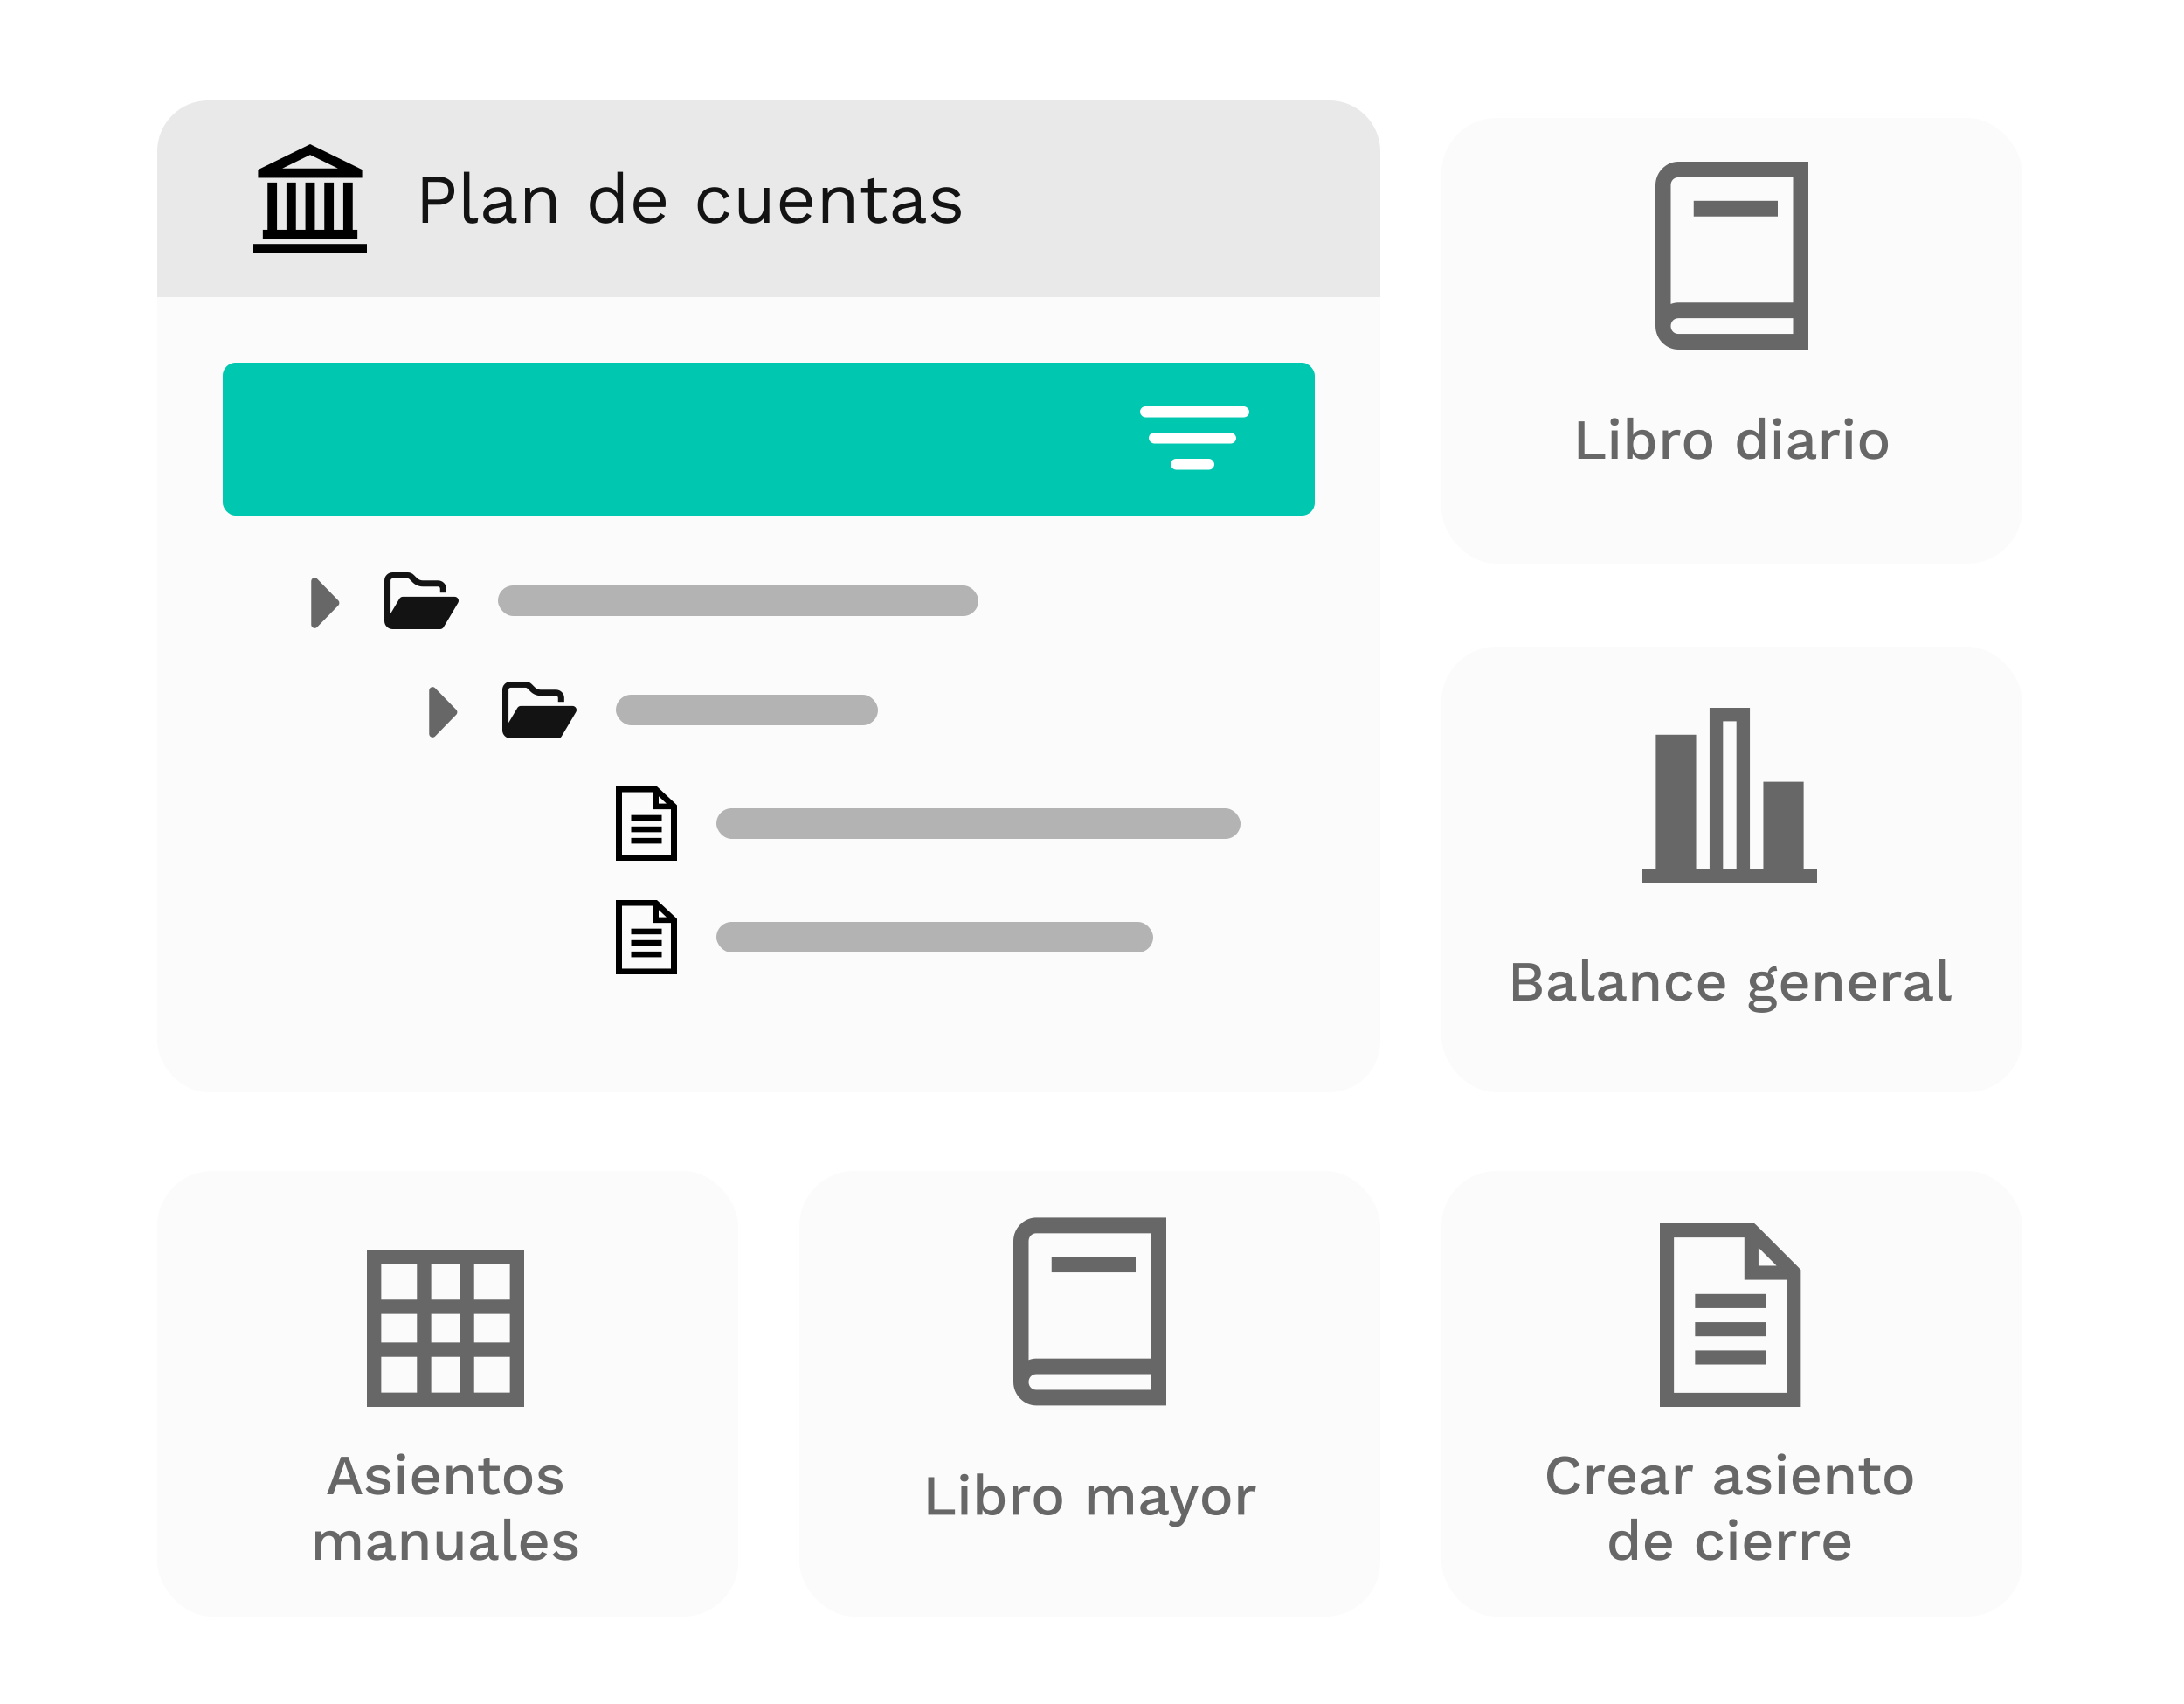 <svg width="500" height="390" viewBox="0 0 500 390" fill="none" xmlns="http://www.w3.org/2000/svg">
<g filter="url(#filter0_d_1297_698)">
<rect x="330" y="264" width="133" height="102" rx="12.605" fill="#FBFBFB"/>
</g>
<path d="M361.792 339.725C361.259 341.298 359.92 342.13 358.243 342.13C355.76 342.13 354.2 340.44 354.2 337.71C354.2 334.98 355.773 333.29 358.23 333.29C359.933 333.29 361.142 334.005 361.662 335.396L360.349 335.981C360.011 334.967 359.374 334.499 358.308 334.499C356.709 334.499 355.656 335.669 355.656 337.71C355.656 339.738 356.631 340.921 358.256 340.921C359.348 340.921 360.141 340.375 360.466 339.283L361.792 339.725ZM366.727 335.37C366.987 335.37 367.26 335.409 367.442 335.5L367.221 336.774C367.039 336.67 366.753 336.605 366.402 336.605C365.622 336.605 364.764 337.229 364.764 338.555V342H363.373V335.5H364.556L364.686 336.657C365.037 335.812 365.726 335.37 366.727 335.37ZM374.402 338.555C374.402 338.802 374.376 339.101 374.35 339.27H369.592C369.748 340.414 370.424 341.025 371.477 341.025C372.335 341.025 372.907 340.713 373.115 340.141L374.272 340.622C373.804 341.584 372.907 342.13 371.477 342.13C369.423 342.13 368.214 340.869 368.214 338.75C368.214 336.631 369.358 335.37 371.386 335.37C373.336 335.37 374.402 336.67 374.402 338.555ZM371.386 336.475C370.359 336.475 369.748 337.086 369.605 338.204H373.102C372.972 337.112 372.361 336.475 371.386 336.475ZM381.76 341.09C381.929 341.09 382.098 341.077 382.241 341.038L382.15 341.974C381.942 342.065 381.669 342.13 381.344 342.13C380.642 342.13 380.161 341.87 380.018 341.155C379.615 341.779 378.783 342.13 377.821 342.13C376.599 342.13 375.702 341.558 375.702 340.427C375.702 339.426 376.534 338.685 378.237 338.386L379.888 338.087V337.749C379.888 336.969 379.407 336.462 378.562 336.462C377.756 336.462 377.158 336.813 376.885 337.632L375.806 337.06C376.118 336.033 377.119 335.37 378.536 335.37C380.161 335.37 381.279 336.111 381.279 337.671V340.609C381.279 340.934 381.409 341.09 381.76 341.09ZM378.12 341.077C378.991 341.077 379.888 340.622 379.888 339.842V339.062L378.471 339.348C377.587 339.517 377.145 339.816 377.145 340.336C377.145 340.817 377.509 341.077 378.12 341.077ZM386.912 335.37C387.172 335.37 387.445 335.409 387.627 335.5L387.406 336.774C387.224 336.67 386.938 336.605 386.587 336.605C385.807 336.605 384.949 337.229 384.949 338.555V342H383.558V335.5H384.741L384.871 336.657C385.222 335.812 385.911 335.37 386.912 335.37ZM398.506 341.09C398.675 341.09 398.844 341.077 398.987 341.038L398.896 341.974C398.688 342.065 398.415 342.13 398.09 342.13C397.388 342.13 396.907 341.87 396.764 341.155C396.361 341.779 395.529 342.13 394.567 342.13C393.345 342.13 392.448 341.558 392.448 340.427C392.448 339.426 393.28 338.685 394.983 338.386L396.634 338.087V337.749C396.634 336.969 396.153 336.462 395.308 336.462C394.502 336.462 393.904 336.813 393.631 337.632L392.552 337.06C392.864 336.033 393.865 335.37 395.282 335.37C396.907 335.37 398.025 336.111 398.025 337.671V340.609C398.025 340.934 398.155 341.09 398.506 341.09ZM394.866 341.077C395.737 341.077 396.634 340.622 396.634 339.842V339.062L395.217 339.348C394.333 339.517 393.891 339.816 393.891 340.336C393.891 340.817 394.255 341.077 394.866 341.077ZM402.657 342.13C401.396 342.13 400.304 341.714 399.758 340.765L400.694 339.959C401.032 340.739 401.799 341.038 402.709 341.038C403.632 341.038 404.1 340.7 404.1 340.258C404.1 339.855 403.723 339.621 402.592 339.4C400.655 339.036 399.979 338.477 399.979 337.385C399.979 336.332 400.967 335.37 402.709 335.37C404.152 335.37 404.971 335.838 405.439 336.839L404.451 337.567C404.126 336.787 403.567 336.462 402.722 336.462C401.916 336.462 401.37 336.852 401.37 337.255C401.37 337.723 401.747 337.97 402.969 338.191C404.828 338.529 405.491 339.088 405.491 340.167C405.491 341.311 404.451 342.13 402.657 342.13ZM407.886 334.408C407.288 334.408 406.95 334.083 406.95 333.537C406.95 332.991 407.288 332.679 407.886 332.679C408.484 332.679 408.809 332.991 408.809 333.537C408.809 334.083 408.484 334.408 407.886 334.408ZM408.575 335.5V342H407.184V335.5H408.575ZM416.563 338.555C416.563 338.802 416.537 339.101 416.511 339.27H411.753C411.909 340.414 412.585 341.025 413.638 341.025C414.496 341.025 415.068 340.713 415.276 340.141L416.433 340.622C415.965 341.584 415.068 342.13 413.638 342.13C411.584 342.13 410.375 340.869 410.375 338.75C410.375 336.631 411.519 335.37 413.547 335.37C415.497 335.37 416.563 336.67 416.563 338.555ZM413.547 336.475C412.52 336.475 411.909 337.086 411.766 338.204H415.263C415.133 337.112 414.522 336.475 413.547 336.475ZM421.803 335.37C423.181 335.37 424.247 336.163 424.247 337.788V342H422.856V338.23C422.856 336.943 422.258 336.514 421.465 336.514C420.607 336.514 419.697 337.06 419.697 338.555V342H418.306V335.5H419.541L419.606 336.592C420.048 335.734 420.867 335.37 421.803 335.37ZM430.165 340.557L430.49 341.571C430.074 341.922 429.463 342.13 428.761 342.13C427.643 342.13 426.785 341.623 426.772 340.284V336.592H425.537V335.5H426.772V333.979L428.163 333.589V335.5H430.438V336.592H428.163V340.05C428.163 340.687 428.54 340.973 429.112 340.973C429.554 340.973 429.879 340.817 430.165 340.557ZM434.648 335.37C436.676 335.37 437.885 336.631 437.885 338.75C437.885 340.869 436.676 342.13 434.648 342.13C432.62 342.13 431.411 340.869 431.411 338.75C431.411 336.631 432.62 335.37 434.648 335.37ZM434.648 336.462C433.478 336.462 432.815 337.281 432.815 338.75C432.815 340.219 433.478 341.038 434.648 341.038C435.818 341.038 436.494 340.219 436.494 338.75C436.494 337.281 435.818 336.462 434.648 336.462ZM373.409 347.575H374.8V357H373.578L373.5 355.83C373.123 356.597 372.33 357.13 371.303 357.13C369.535 357.13 368.43 355.882 368.43 353.763C368.43 351.631 369.548 350.37 371.316 350.37C372.278 350.37 373.019 350.838 373.409 351.553V347.575ZM371.615 356.012C372.707 356.012 373.409 355.193 373.409 353.828V353.672C373.409 352.32 372.707 351.501 371.615 351.501C370.497 351.501 369.821 352.333 369.821 353.75C369.821 355.167 370.497 356.012 371.615 356.012ZM382.768 353.555C382.768 353.802 382.742 354.101 382.716 354.27H377.958C378.114 355.414 378.79 356.025 379.843 356.025C380.701 356.025 381.273 355.713 381.481 355.141L382.638 355.622C382.17 356.584 381.273 357.13 379.843 357.13C377.789 357.13 376.58 355.869 376.58 353.75C376.58 351.631 377.724 350.37 379.752 350.37C381.702 350.37 382.768 351.67 382.768 353.555ZM379.752 351.475C378.725 351.475 378.114 352.086 377.971 353.204H381.468C381.338 352.112 380.727 351.475 379.752 351.475ZM391.598 350.37C393.171 350.37 394.016 351.124 394.419 352.19L393.119 352.71C392.898 351.904 392.404 351.475 391.598 351.475C390.441 351.475 389.765 352.294 389.765 353.763C389.765 355.232 390.454 356.025 391.598 356.025C392.495 356.025 393.028 355.57 393.197 354.764L394.471 355.193C394.107 356.376 393.132 357.13 391.624 357.13C389.57 357.13 388.361 355.869 388.361 353.75C388.361 351.631 389.57 350.37 391.598 350.37ZM396.803 349.408C396.205 349.408 395.867 349.083 395.867 348.537C395.867 347.991 396.205 347.679 396.803 347.679C397.401 347.679 397.726 347.991 397.726 348.537C397.726 349.083 397.401 349.408 396.803 349.408ZM397.492 350.5V357H396.101V350.5H397.492ZM405.48 353.555C405.48 353.802 405.454 354.101 405.428 354.27H400.67C400.826 355.414 401.502 356.025 402.555 356.025C403.413 356.025 403.985 355.713 404.193 355.141L405.35 355.622C404.882 356.584 403.985 357.13 402.555 357.13C400.501 357.13 399.292 355.869 399.292 353.75C399.292 351.631 400.436 350.37 402.464 350.37C404.414 350.37 405.48 351.67 405.48 353.555ZM402.464 351.475C401.437 351.475 400.826 352.086 400.683 353.204H404.18C404.05 352.112 403.439 351.475 402.464 351.475ZM410.577 350.37C410.837 350.37 411.11 350.409 411.292 350.5L411.071 351.774C410.889 351.67 410.603 351.605 410.252 351.605C409.472 351.605 408.614 352.229 408.614 353.555V357H407.223V350.5H408.406L408.536 351.657C408.887 350.812 409.576 350.37 410.577 350.37ZM415.959 350.37C416.219 350.37 416.492 350.409 416.674 350.5L416.453 351.774C416.271 351.67 415.985 351.605 415.634 351.605C414.854 351.605 413.996 352.229 413.996 353.555V357H412.605V350.5H413.788L413.918 351.657C414.269 350.812 414.958 350.37 415.959 350.37ZM423.634 353.555C423.634 353.802 423.608 354.101 423.582 354.27H418.824C418.98 355.414 419.656 356.025 420.709 356.025C421.567 356.025 422.139 355.713 422.347 355.141L423.504 355.622C423.036 356.584 422.139 357.13 420.709 357.13C418.655 357.13 417.446 355.869 417.446 353.75C417.446 351.631 418.59 350.37 420.618 350.37C422.568 350.37 423.634 351.67 423.634 353.555ZM420.618 351.475C419.591 351.475 418.98 352.086 418.837 353.204H422.334C422.204 352.112 421.593 351.475 420.618 351.475Z" fill="#676767"/>
<path d="M380 280V322H412.268V290.645L411.817 290.145L402.136 280.452L401.636 280H380ZM383.227 283.231H399.361V292.923H409.041V318.769H383.227V283.231ZM402.588 285.557L406.718 289.692H402.588V285.557ZM388.067 296.154V299.385H404.201V296.154H388.067ZM388.067 302.615V305.846H404.201V302.615H388.067ZM388.067 309.077V312.308H404.201V309.077H388.067Z" fill="#676767"/>
<g filter="url(#filter1_d_1297_698)">
<rect x="36" y="264" width="133" height="102" rx="12.605" fill="#FBFBFB"/>
</g>
<path d="M81.507 342L80.701 339.751H77.087L76.268 342H74.838L78.075 333.42H79.739L82.976 342H81.507ZM77.49 338.62H80.285L79.297 335.864L78.907 334.629H78.868L78.504 335.838L77.49 338.62ZM86.605 342.13C85.344 342.13 84.252 341.714 83.706 340.765L84.642 339.959C84.98 340.739 85.747 341.038 86.657 341.038C87.58 341.038 88.048 340.7 88.048 340.258C88.048 339.855 87.671 339.621 86.54 339.4C84.603 339.036 83.927 338.477 83.927 337.385C83.927 336.332 84.915 335.37 86.657 335.37C88.1 335.37 88.919 335.838 89.387 336.839L88.399 337.567C88.074 336.787 87.515 336.462 86.67 336.462C85.864 336.462 85.318 336.852 85.318 337.255C85.318 337.723 85.695 337.97 86.917 338.191C88.776 338.529 89.439 339.088 89.439 340.167C89.439 341.311 88.399 342.13 86.605 342.13ZM91.835 334.408C91.237 334.408 90.899 334.083 90.899 333.537C90.899 332.991 91.237 332.679 91.835 332.679C92.433 332.679 92.758 332.991 92.758 333.537C92.758 334.083 92.433 334.408 91.835 334.408ZM92.524 335.5V342H91.133V335.5H92.524ZM100.511 338.555C100.511 338.802 100.485 339.101 100.459 339.27H95.701C95.857 340.414 96.533 341.025 97.586 341.025C98.444 341.025 99.016 340.713 99.224 340.141L100.381 340.622C99.913 341.584 99.016 342.13 97.586 342.13C95.532 342.13 94.323 340.869 94.323 338.75C94.323 336.631 95.467 335.37 97.495 335.37C99.445 335.37 100.511 336.67 100.511 338.555ZM97.495 336.475C96.468 336.475 95.857 337.086 95.714 338.204H99.211C99.081 337.112 98.47 336.475 97.495 336.475ZM105.751 335.37C107.129 335.37 108.195 336.163 108.195 337.788V342H106.804V338.23C106.804 336.943 106.206 336.514 105.413 336.514C104.555 336.514 103.645 337.06 103.645 338.555V342H102.254V335.5H103.489L103.554 336.592C103.996 335.734 104.815 335.37 105.751 335.37ZM114.113 340.557L114.438 341.571C114.022 341.922 113.411 342.13 112.709 342.13C111.591 342.13 110.733 341.623 110.72 340.284V336.592H109.485V335.5H110.72V333.979L112.111 333.589V335.5H114.386V336.592H112.111V340.05C112.111 340.687 112.488 340.973 113.06 340.973C113.502 340.973 113.827 340.817 114.113 340.557ZM118.596 335.37C120.624 335.37 121.833 336.631 121.833 338.75C121.833 340.869 120.624 342.13 118.596 342.13C116.568 342.13 115.359 340.869 115.359 338.75C115.359 336.631 116.568 335.37 118.596 335.37ZM118.596 336.462C117.426 336.462 116.763 337.281 116.763 338.75C116.763 340.219 117.426 341.038 118.596 341.038C119.766 341.038 120.442 340.219 120.442 338.75C120.442 337.281 119.766 336.462 118.596 336.462ZM125.973 342.13C124.712 342.13 123.62 341.714 123.074 340.765L124.01 339.959C124.348 340.739 125.115 341.038 126.025 341.038C126.948 341.038 127.416 340.7 127.416 340.258C127.416 339.855 127.039 339.621 125.908 339.4C123.971 339.036 123.295 338.477 123.295 337.385C123.295 336.332 124.283 335.37 126.025 335.37C127.468 335.37 128.287 335.838 128.755 336.839L127.767 337.567C127.442 336.787 126.883 336.462 126.038 336.462C125.232 336.462 124.686 336.852 124.686 337.255C124.686 337.723 125.063 337.97 126.285 338.191C128.144 338.529 128.807 339.088 128.807 340.167C128.807 341.311 127.767 342.13 125.973 342.13ZM80.043 350.37C81.291 350.37 82.448 351.137 82.435 352.788V357H81.044V353.009C81.044 351.943 80.472 351.514 79.705 351.514C78.795 351.514 78.015 352.203 78.015 353.464V357H76.624V353.009C76.624 351.943 76.052 351.514 75.285 351.514C74.505 351.514 73.595 352.086 73.595 353.542V357H72.204V350.5H73.439L73.504 351.579C73.959 350.76 74.765 350.37 75.61 350.37C76.533 350.37 77.404 350.786 77.794 351.67C78.223 350.786 79.172 350.37 80.043 350.37ZM90.16 356.09C90.329 356.09 90.498 356.077 90.641 356.038L90.55 356.974C90.342 357.065 90.069 357.13 89.744 357.13C89.042 357.13 88.561 356.87 88.418 356.155C88.015 356.779 87.183 357.13 86.221 357.13C84.999 357.13 84.102 356.558 84.102 355.427C84.102 354.426 84.934 353.685 86.637 353.386L88.288 353.087V352.749C88.288 351.969 87.807 351.462 86.962 351.462C86.156 351.462 85.558 351.813 85.285 352.632L84.206 352.06C84.518 351.033 85.519 350.37 86.936 350.37C88.561 350.37 89.679 351.111 89.679 352.671V355.609C89.679 355.934 89.809 356.09 90.16 356.09ZM86.52 356.077C87.391 356.077 88.288 355.622 88.288 354.842V354.062L86.871 354.348C85.987 354.517 85.545 354.816 85.545 355.336C85.545 355.817 85.909 356.077 86.52 356.077ZM95.455 350.37C96.833 350.37 97.899 351.163 97.899 352.788V357H96.508V353.23C96.508 351.943 95.91 351.514 95.117 351.514C94.259 351.514 93.349 352.06 93.349 353.555V357H91.958V350.5H93.193L93.258 351.592C93.7 350.734 94.519 350.37 95.455 350.37ZM104.505 350.5H105.896V357H104.661L104.596 355.947C104.154 356.766 103.348 357.13 102.295 357.13C100.995 357.13 99.955 356.467 99.955 354.777V350.5H101.346V354.413C101.346 355.622 101.866 355.986 102.685 355.986C103.673 355.986 104.505 355.388 104.505 354.01V350.5ZM113.672 356.09C113.841 356.09 114.01 356.077 114.153 356.038L114.062 356.974C113.854 357.065 113.581 357.13 113.256 357.13C112.554 357.13 112.073 356.87 111.93 356.155C111.527 356.779 110.695 357.13 109.733 357.13C108.511 357.13 107.614 356.558 107.614 355.427C107.614 354.426 108.446 353.685 110.149 353.386L111.8 353.087V352.749C111.8 351.969 111.319 351.462 110.474 351.462C109.668 351.462 109.07 351.813 108.797 352.632L107.718 352.06C108.03 351.033 109.031 350.37 110.448 350.37C112.073 350.37 113.191 351.111 113.191 352.671V355.609C113.191 355.934 113.321 356.09 113.672 356.09ZM110.032 356.077C110.903 356.077 111.8 355.622 111.8 354.842V354.062L110.383 354.348C109.499 354.517 109.057 354.816 109.057 355.336C109.057 355.817 109.421 356.077 110.032 356.077ZM116.822 347.575V355.102C116.822 355.739 116.978 355.96 117.498 355.96C117.823 355.96 118.018 355.921 118.356 355.791L118.2 356.909C117.914 357.052 117.498 357.13 117.121 357.13C115.964 357.13 115.431 356.558 115.431 355.297V347.575H116.822ZM125.33 353.555C125.33 353.802 125.304 354.101 125.278 354.27H120.52C120.676 355.414 121.352 356.025 122.405 356.025C123.263 356.025 123.835 355.713 124.043 355.141L125.2 355.622C124.732 356.584 123.835 357.13 122.405 357.13C120.351 357.13 119.142 355.869 119.142 353.75C119.142 351.631 120.286 350.37 122.314 350.37C124.264 350.37 125.33 351.67 125.33 353.555ZM122.314 351.475C121.287 351.475 120.676 352.086 120.533 353.204H124.03C123.9 352.112 123.289 351.475 122.314 351.475ZM129.426 357.13C128.165 357.13 127.073 356.714 126.527 355.765L127.463 354.959C127.801 355.739 128.568 356.038 129.478 356.038C130.401 356.038 130.869 355.7 130.869 355.258C130.869 354.855 130.492 354.621 129.361 354.4C127.424 354.036 126.748 353.477 126.748 352.385C126.748 351.332 127.736 350.37 129.478 350.37C130.921 350.37 131.74 350.838 132.208 351.839L131.22 352.567C130.895 351.787 130.336 351.462 129.491 351.462C128.685 351.462 128.139 351.852 128.139 352.255C128.139 352.723 128.516 352.97 129.738 353.191C131.597 353.529 132.26 354.088 132.26 355.167C132.26 356.311 131.22 357.13 129.426 357.13Z" fill="#676767"/>
<path d="M84 286V322H120V286H84ZM87.273 289.273H95.454V297.455H87.273V289.273ZM98.727 289.273H105.273V297.455H98.727V289.273ZM108.545 289.273H116.727V297.455H108.545V289.273ZM87.273 300.727H95.454V307.273H87.273V300.727ZM98.727 300.727H105.273V307.273H98.727V300.727ZM108.545 300.727H116.727V307.273H108.545V300.727ZM87.273 310.545H95.454V318.727H87.273V310.545ZM98.727 310.545H105.273V318.727H98.727V310.545ZM108.545 310.545H116.727V318.727H108.545V310.545Z" fill="#676767"/>
<g filter="url(#filter2_d_1297_698)">
<rect x="330" y="144" width="133" height="102" rx="12.605" fill="#FBFBFB"/>
</g>
<path d="M346.398 229V220.42H349.778C351.832 220.42 352.755 221.304 352.755 222.773C352.755 223.67 352.222 224.463 351.221 224.645V224.658C352.326 224.84 352.976 225.659 352.976 226.621C352.976 228.09 351.871 229 349.83 229H346.398ZM347.763 224.112H349.674C350.766 224.112 351.312 223.696 351.312 222.851C351.312 222.006 350.766 221.59 349.674 221.59H347.763V224.112ZM347.763 227.843H349.895C350.987 227.843 351.533 227.375 351.533 226.556C351.533 225.737 350.987 225.269 349.895 225.269H347.763V227.843ZM360.426 228.09C360.595 228.09 360.764 228.077 360.907 228.038L360.816 228.974C360.608 229.065 360.335 229.13 360.01 229.13C359.308 229.13 358.827 228.87 358.684 228.155C358.281 228.779 357.449 229.13 356.487 229.13C355.265 229.13 354.368 228.558 354.368 227.427C354.368 226.426 355.2 225.685 356.903 225.386L358.554 225.087V224.749C358.554 223.969 358.073 223.462 357.228 223.462C356.422 223.462 355.824 223.813 355.551 224.632L354.472 224.06C354.784 223.033 355.785 222.37 357.202 222.37C358.827 222.37 359.945 223.111 359.945 224.671V227.609C359.945 227.934 360.075 228.09 360.426 228.09ZM356.786 228.077C357.657 228.077 358.554 227.622 358.554 226.842V226.062L357.137 226.348C356.253 226.517 355.811 226.816 355.811 227.336C355.811 227.817 356.175 228.077 356.786 228.077ZM363.576 219.575V227.102C363.576 227.739 363.732 227.96 364.252 227.96C364.577 227.96 364.772 227.921 365.11 227.791L364.954 228.909C364.668 229.052 364.252 229.13 363.875 229.13C362.718 229.13 362.185 228.558 362.185 227.297V219.575H363.576ZM371.903 228.09C372.072 228.09 372.241 228.077 372.384 228.038L372.293 228.974C372.085 229.065 371.812 229.13 371.487 229.13C370.785 229.13 370.304 228.87 370.161 228.155C369.758 228.779 368.926 229.13 367.964 229.13C366.742 229.13 365.845 228.558 365.845 227.427C365.845 226.426 366.677 225.685 368.38 225.386L370.031 225.087V224.749C370.031 223.969 369.55 223.462 368.705 223.462C367.899 223.462 367.301 223.813 367.028 224.632L365.949 224.06C366.261 223.033 367.262 222.37 368.679 222.37C370.304 222.37 371.422 223.111 371.422 224.671V227.609C371.422 227.934 371.552 228.09 371.903 228.09ZM368.263 228.077C369.134 228.077 370.031 227.622 370.031 226.842V226.062L368.614 226.348C367.73 226.517 367.288 226.816 367.288 227.336C367.288 227.817 367.652 228.077 368.263 228.077ZM377.198 222.37C378.576 222.37 379.642 223.163 379.642 224.788V229H378.251V225.23C378.251 223.943 377.653 223.514 376.86 223.514C376.002 223.514 375.092 224.06 375.092 225.555V229H373.701V222.5H374.936L375.001 223.592C375.443 222.734 376.262 222.37 377.198 222.37ZM384.609 222.37C386.182 222.37 387.027 223.124 387.43 224.19L386.13 224.71C385.909 223.904 385.415 223.475 384.609 223.475C383.452 223.475 382.776 224.294 382.776 225.763C382.776 227.232 383.465 228.025 384.609 228.025C385.506 228.025 386.039 227.57 386.208 226.764L387.482 227.193C387.118 228.376 386.143 229.13 384.635 229.13C382.581 229.13 381.372 227.869 381.372 225.75C381.372 223.631 382.581 222.37 384.609 222.37ZM394.924 225.555C394.924 225.802 394.898 226.101 394.872 226.27H390.114C390.27 227.414 390.946 228.025 391.999 228.025C392.857 228.025 393.429 227.713 393.637 227.141L394.794 227.622C394.326 228.584 393.429 229.13 391.999 229.13C389.945 229.13 388.736 227.869 388.736 225.75C388.736 223.631 389.88 222.37 391.908 222.37C393.858 222.37 394.924 223.67 394.924 225.555ZM391.908 223.475C390.881 223.475 390.27 224.086 390.127 225.204H393.624C393.494 224.112 392.883 223.475 391.908 223.475ZM404.677 227.986C405.99 227.986 406.757 228.61 406.757 229.65C406.757 231.002 405.301 231.795 403.416 231.795C401.271 231.795 400.322 231.093 400.322 230.131C400.322 229.546 400.738 229.078 401.479 228.883C400.972 228.649 400.569 228.246 400.569 227.648C400.569 226.972 400.972 226.556 401.583 226.348C400.933 225.971 400.582 225.347 400.582 224.567C400.582 223.241 401.713 222.37 403.403 222.37C403.897 222.37 404.339 222.448 404.716 222.578C404.95 221.655 405.561 221.109 406.627 221.135L406.861 222.214C406.016 222.188 405.522 222.435 405.327 222.877C405.899 223.267 406.224 223.852 406.224 224.567C406.224 225.893 405.106 226.764 403.403 226.764C403 226.764 402.649 226.725 402.324 226.647C401.882 226.751 401.7 226.985 401.7 227.362C401.7 227.765 402.012 227.986 402.506 227.986H404.677ZM403.403 223.345C402.61 223.345 402.012 223.839 402.012 224.567C402.012 225.308 402.61 225.802 403.403 225.802C404.209 225.802 404.807 225.308 404.807 224.567C404.807 223.839 404.209 223.345 403.403 223.345ZM403.546 230.755C404.872 230.755 405.561 230.313 405.561 229.806C405.561 229.39 405.288 229.143 404.43 229.143H402.675C401.882 229.143 401.505 229.403 401.505 229.832C401.505 230.404 402.168 230.755 403.546 230.755ZM413.903 225.555C413.903 225.802 413.877 226.101 413.851 226.27H409.093C409.249 227.414 409.925 228.025 410.978 228.025C411.836 228.025 412.408 227.713 412.616 227.141L413.773 227.622C413.305 228.584 412.408 229.13 410.978 229.13C408.924 229.13 407.715 227.869 407.715 225.75C407.715 223.631 408.859 222.37 410.887 222.37C412.837 222.37 413.903 223.67 413.903 225.555ZM410.887 223.475C409.86 223.475 409.249 224.086 409.106 225.204H412.603C412.473 224.112 411.862 223.475 410.887 223.475ZM419.143 222.37C420.521 222.37 421.587 223.163 421.587 224.788V229H420.196V225.23C420.196 223.943 419.598 223.514 418.805 223.514C417.947 223.514 417.037 224.06 417.037 225.555V229H415.646V222.5H416.881L416.946 223.592C417.388 222.734 418.207 222.37 419.143 222.37ZM429.506 225.555C429.506 225.802 429.48 226.101 429.454 226.27H424.696C424.852 227.414 425.528 228.025 426.581 228.025C427.439 228.025 428.011 227.713 428.219 227.141L429.376 227.622C428.908 228.584 428.011 229.13 426.581 229.13C424.527 229.13 423.318 227.869 423.318 225.75C423.318 223.631 424.462 222.37 426.49 222.37C428.44 222.37 429.506 223.67 429.506 225.555ZM426.49 223.475C425.463 223.475 424.852 224.086 424.709 225.204H428.206C428.076 224.112 427.465 223.475 426.49 223.475ZM434.602 222.37C434.862 222.37 435.135 222.409 435.317 222.5L435.096 223.774C434.914 223.67 434.628 223.605 434.277 223.605C433.497 223.605 432.639 224.229 432.639 225.555V229H431.248V222.5H432.431L432.561 223.657C432.912 222.812 433.601 222.37 434.602 222.37ZM442.108 228.09C442.277 228.09 442.446 228.077 442.589 228.038L442.498 228.974C442.29 229.065 442.017 229.13 441.692 229.13C440.99 229.13 440.509 228.87 440.366 228.155C439.963 228.779 439.131 229.13 438.169 229.13C436.947 229.13 436.05 228.558 436.05 227.427C436.05 226.426 436.882 225.685 438.585 225.386L440.236 225.087V224.749C440.236 223.969 439.755 223.462 438.91 223.462C438.104 223.462 437.506 223.813 437.233 224.632L436.154 224.06C436.466 223.033 437.467 222.37 438.884 222.37C440.509 222.37 441.627 223.111 441.627 224.671V227.609C441.627 227.934 441.757 228.09 442.108 228.09ZM438.468 228.077C439.339 228.077 440.236 227.622 440.236 226.842V226.062L438.819 226.348C437.935 226.517 437.493 226.816 437.493 227.336C437.493 227.817 437.857 228.077 438.468 228.077ZM445.258 219.575V227.102C445.258 227.739 445.414 227.96 445.934 227.96C446.259 227.96 446.454 227.921 446.792 227.791L446.636 228.909C446.35 229.052 445.934 229.13 445.557 229.13C444.4 229.13 443.867 228.558 443.867 227.297V219.575H445.258Z" fill="#676767"/>
<path d="M391.385 162V198.923H388.308V168.154H379.077V198.923H376V202H416V198.923H412.923V178.923H403.692V198.923H400.615V162H391.385ZM394.462 165.077H397.538V198.923H394.462V165.077Z" fill="#676767"/>
<g filter="url(#filter3_d_1297_698)">
<rect x="183" y="264" width="133" height="102" rx="12.605" fill="#FBFBFB"/>
</g>
<path d="M213.895 345.481H218.627V346.677H212.504V338.097H213.895V345.481ZM220.793 339.085C220.195 339.085 219.857 338.76 219.857 338.214C219.857 337.668 220.195 337.356 220.793 337.356C221.391 337.356 221.716 337.668 221.716 338.214C221.716 338.76 221.391 339.085 220.793 339.085ZM221.482 340.177V346.677H220.091V340.177H221.482ZM227.143 340.047C228.911 340.047 230.029 341.308 230.029 343.44C230.029 345.559 228.924 346.807 227.156 346.807C226.116 346.807 225.323 346.274 224.946 345.481L224.881 346.677H223.659V337.252H225.05V341.23C225.44 340.515 226.181 340.047 227.143 340.047ZM226.844 345.689C227.962 345.689 228.638 344.844 228.638 343.427C228.638 342.01 227.962 341.178 226.844 341.178C225.752 341.178 225.05 341.997 225.05 343.349V343.505C225.05 344.87 225.752 345.689 226.844 345.689ZM235.188 340.047C235.448 340.047 235.721 340.086 235.903 340.177L235.682 341.451C235.5 341.347 235.214 341.282 234.863 341.282C234.083 341.282 233.225 341.906 233.225 343.232V346.677H231.834V340.177H233.017L233.147 341.334C233.498 340.489 234.187 340.047 235.188 340.047ZM239.912 340.047C241.94 340.047 243.149 341.308 243.149 343.427C243.149 345.546 241.94 346.807 239.912 346.807C237.884 346.807 236.675 345.546 236.675 343.427C236.675 341.308 237.884 340.047 239.912 340.047ZM239.912 341.139C238.742 341.139 238.079 341.958 238.079 343.427C238.079 344.896 238.742 345.715 239.912 345.715C241.082 345.715 241.758 344.896 241.758 343.427C241.758 341.958 241.082 341.139 239.912 341.139ZM257.002 340.047C258.25 340.047 259.407 340.814 259.394 342.465V346.677H258.003V342.686C258.003 341.62 257.431 341.191 256.664 341.191C255.754 341.191 254.974 341.88 254.974 343.141V346.677H253.583V342.686C253.583 341.62 253.011 341.191 252.244 341.191C251.464 341.191 250.554 341.763 250.554 343.219V346.677H249.163V340.177H250.398L250.463 341.256C250.918 340.437 251.724 340.047 252.569 340.047C253.492 340.047 254.363 340.463 254.753 341.347C255.182 340.463 256.131 340.047 257.002 340.047ZM267.119 345.767C267.288 345.767 267.457 345.754 267.6 345.715L267.509 346.651C267.301 346.742 267.028 346.807 266.703 346.807C266.001 346.807 265.52 346.547 265.377 345.832C264.974 346.456 264.142 346.807 263.18 346.807C261.958 346.807 261.061 346.235 261.061 345.104C261.061 344.103 261.893 343.362 263.596 343.063L265.247 342.764V342.426C265.247 341.646 264.766 341.139 263.921 341.139C263.115 341.139 262.517 341.49 262.244 342.309L261.165 341.737C261.477 340.71 262.478 340.047 263.895 340.047C265.52 340.047 266.638 340.788 266.638 342.348V345.286C266.638 345.611 266.768 345.767 267.119 345.767ZM263.479 345.754C264.35 345.754 265.247 345.299 265.247 344.519V343.739L263.83 344.025C262.946 344.194 262.504 344.493 262.504 345.013C262.504 345.494 262.868 345.754 263.479 345.754ZM274.374 340.177L271.527 347.444C270.955 348.952 270.292 349.472 269.122 349.472C268.446 349.472 267.978 349.316 267.588 348.952L267.991 347.886C268.29 348.25 268.654 348.354 269.057 348.354C269.538 348.354 269.902 348.172 270.188 347.418L270.474 346.716L269.798 345.104L267.77 340.177H269.33L270.76 344.259L271.137 345.481L271.579 344.142L272.931 340.177H274.374ZM278.442 340.047C280.47 340.047 281.679 341.308 281.679 343.427C281.679 345.546 280.47 346.807 278.442 346.807C276.414 346.807 275.205 345.546 275.205 343.427C275.205 341.308 276.414 340.047 278.442 340.047ZM278.442 341.139C277.272 341.139 276.609 341.958 276.609 343.427C276.609 344.896 277.272 345.715 278.442 345.715C279.612 345.715 280.288 344.896 280.288 343.427C280.288 341.958 279.612 341.139 278.442 341.139ZM286.82 340.047C287.08 340.047 287.353 340.086 287.535 340.177L287.314 341.451C287.132 341.347 286.846 341.282 286.495 341.282C285.715 341.282 284.857 341.906 284.857 343.232V346.677H283.466V340.177H284.649L284.779 341.334C285.13 340.489 285.819 340.047 286.82 340.047Z" fill="#676767"/>
<path d="M237.25 278.677C234.38 278.677 232 281.113 232 284.052V316.302C232 319.24 234.38 321.677 237.25 321.677H267V278.677H237.25ZM237.25 282.26H263.5V310.927H237.25C236.637 310.927 236.06 311.052 235.5 311.267V284.052C235.5 283.031 236.253 282.26 237.25 282.26ZM240.75 287.635V291.218H260V287.635H240.75ZM237.25 314.51H263.5V318.093H237.25C236.253 318.093 235.5 317.323 235.5 316.302C235.5 315.281 236.253 314.51 237.25 314.51Z" fill="#676767"/>
<g filter="url(#filter4_d_1297_698)">
<rect x="330" y="23" width="133" height="102" rx="12.605" fill="#FBFBFB"/>
</g>
<path d="M362.742 103.804H367.474V105H361.351V96.42H362.742V103.804ZM369.64 97.408C369.042 97.408 368.704 97.083 368.704 96.537C368.704 95.991 369.042 95.679 369.64 95.679C370.238 95.679 370.563 95.991 370.563 96.537C370.563 97.083 370.238 97.408 369.64 97.408ZM370.329 98.5V105H368.938V98.5H370.329ZM375.99 98.37C377.758 98.37 378.876 99.631 378.876 101.763C378.876 103.882 377.771 105.13 376.003 105.13C374.963 105.13 374.17 104.597 373.793 103.804L373.728 105H372.506V95.575H373.897V99.553C374.287 98.838 375.028 98.37 375.99 98.37ZM375.691 104.012C376.809 104.012 377.485 103.167 377.485 101.75C377.485 100.333 376.809 99.501 375.691 99.501C374.599 99.501 373.897 100.32 373.897 101.672V101.828C373.897 103.193 374.599 104.012 375.691 104.012ZM384.036 98.37C384.296 98.37 384.569 98.409 384.751 98.5L384.53 99.774C384.348 99.67 384.062 99.605 383.711 99.605C382.931 99.605 382.073 100.229 382.073 101.555V105H380.682V98.5H381.865L381.995 99.657C382.346 98.812 383.035 98.37 384.036 98.37ZM388.759 98.37C390.787 98.37 391.996 99.631 391.996 101.75C391.996 103.869 390.787 105.13 388.759 105.13C386.731 105.13 385.522 103.869 385.522 101.75C385.522 99.631 386.731 98.37 388.759 98.37ZM388.759 99.462C387.589 99.462 386.926 100.281 386.926 101.75C386.926 103.219 387.589 104.038 388.759 104.038C389.929 104.038 390.605 103.219 390.605 101.75C390.605 100.281 389.929 99.462 388.759 99.462ZM402.639 95.575H404.03V105H402.808L402.73 103.83C402.353 104.597 401.56 105.13 400.533 105.13C398.765 105.13 397.66 103.882 397.66 101.763C397.66 99.631 398.778 98.37 400.546 98.37C401.508 98.37 402.249 98.838 402.639 99.553V95.575ZM400.845 104.012C401.937 104.012 402.639 103.193 402.639 101.828V101.672C402.639 100.32 401.937 99.501 400.845 99.501C399.727 99.501 399.051 100.333 399.051 101.75C399.051 103.167 399.727 104.012 400.845 104.012ZM406.888 97.408C406.29 97.408 405.952 97.083 405.952 96.537C405.952 95.991 406.29 95.679 406.888 95.679C407.486 95.679 407.811 95.991 407.811 96.537C407.811 97.083 407.486 97.408 406.888 97.408ZM407.577 98.5V105H406.186V98.5H407.577ZM415.37 104.09C415.539 104.09 415.708 104.077 415.851 104.038L415.76 104.974C415.552 105.065 415.279 105.13 414.954 105.13C414.252 105.13 413.771 104.87 413.628 104.155C413.225 104.779 412.393 105.13 411.431 105.13C410.209 105.13 409.312 104.558 409.312 103.427C409.312 102.426 410.144 101.685 411.847 101.386L413.498 101.087V100.749C413.498 99.969 413.017 99.462 412.172 99.462C411.366 99.462 410.768 99.813 410.495 100.632L409.416 100.06C409.728 99.033 410.729 98.37 412.146 98.37C413.771 98.37 414.889 99.111 414.889 100.671V103.609C414.889 103.934 415.019 104.09 415.37 104.09ZM411.73 104.077C412.601 104.077 413.498 103.622 413.498 102.842V102.062L412.081 102.348C411.197 102.517 410.755 102.816 410.755 103.336C410.755 103.817 411.119 104.077 411.73 104.077ZM420.522 98.37C420.782 98.37 421.055 98.409 421.237 98.5L421.016 99.774C420.834 99.67 420.548 99.605 420.197 99.605C419.417 99.605 418.559 100.229 418.559 101.555V105H417.168V98.5H418.351L418.481 99.657C418.832 98.812 419.521 98.37 420.522 98.37ZM423.253 97.408C422.655 97.408 422.317 97.083 422.317 96.537C422.317 95.991 422.655 95.679 423.253 95.679C423.851 95.679 424.176 95.991 424.176 96.537C424.176 97.083 423.851 97.408 423.253 97.408ZM423.942 98.5V105H422.551V98.5H423.942ZM428.978 98.37C431.006 98.37 432.215 99.631 432.215 101.75C432.215 103.869 431.006 105.13 428.978 105.13C426.95 105.13 425.741 103.869 425.741 101.75C425.741 99.631 426.95 98.37 428.978 98.37ZM428.978 99.462C427.808 99.462 427.145 100.281 427.145 101.75C427.145 103.219 427.808 104.038 428.978 104.038C430.148 104.038 430.824 103.219 430.824 101.75C430.824 100.281 430.148 99.462 428.978 99.462Z" fill="#676767"/>
<path d="M384.25 37C381.38 37 379 39.437 379 42.375V74.625C379 77.563 381.38 80 384.25 80H414V37H384.25ZM384.25 40.583H410.5V69.25H384.25C383.637 69.25 383.06 69.375 382.5 69.59V42.375C382.5 41.354 383.253 40.583 384.25 40.583ZM387.75 45.958V49.542H407V45.958H387.75ZM384.25 72.833H410.5V76.417H384.25C383.253 76.417 382.5 75.646 382.5 74.625C382.5 73.604 383.253 72.833 384.25 72.833Z" fill="#676767"/>
<g filter="url(#filter5_d_1297_698)">
<rect x="36" y="23" width="280" height="223" rx="11.647" fill="#FBFBFB"/>
</g>
<path d="M36 34.647C36 28.215 41.215 23 47.647 23H304.353C310.785 23 316 28.215 316 34.647V68H36V34.647Z" fill="#E9E9E9"/>
<path d="M100.456 40.44C101.171 40.44 101.789 40.573 102.312 40.84C102.845 41.096 103.261 41.464 103.56 41.944C103.859 42.424 104.008 42.995 104.008 43.656C104.008 44.317 103.859 44.888 103.56 45.368C103.261 45.848 102.845 46.221 102.312 46.488C101.789 46.744 101.171 46.872 100.456 46.872H98.008V51H96.728V40.44H100.456ZM100.264 45.672C101.096 45.672 101.704 45.501 102.088 45.16C102.472 44.808 102.664 44.307 102.664 43.656C102.664 42.995 102.472 42.493 102.088 42.152C101.704 41.811 101.096 41.64 100.264 41.64H98.008V45.672H100.264ZM107.47 39.32V48.968C107.47 49.373 107.544 49.656 107.694 49.816C107.843 49.965 108.083 50.04 108.414 50.04C108.627 50.04 108.803 50.024 108.942 49.992C109.08 49.96 109.267 49.901 109.502 49.816L109.294 50.936C109.123 51.011 108.936 51.064 108.734 51.096C108.531 51.139 108.323 51.16 108.11 51.16C107.459 51.16 106.974 50.984 106.654 50.632C106.344 50.28 106.19 49.741 106.19 49.016V39.32H107.47ZM115.816 45.832C115.816 45.235 115.656 44.776 115.336 44.456C115.016 44.125 114.563 43.96 113.976 43.96C113.422 43.96 112.952 44.083 112.568 44.328C112.184 44.563 111.902 44.947 111.72 45.48L110.68 44.84C110.894 44.243 111.288 43.763 111.864 43.4C112.44 43.027 113.155 42.84 114.008 42.84C114.584 42.84 115.107 42.941 115.576 43.144C116.046 43.336 116.414 43.635 116.68 44.04C116.958 44.435 117.096 44.947 117.096 45.576V49.448C117.096 49.832 117.299 50.024 117.704 50.024C117.907 50.024 118.104 49.997 118.296 49.944L118.232 50.952C118.019 51.059 117.742 51.112 117.4 51.112C117.091 51.112 116.814 51.053 116.568 50.936C116.323 50.819 116.131 50.643 115.992 50.408C115.854 50.163 115.784 49.859 115.784 49.496V49.336L116.104 49.384C115.976 49.8 115.758 50.141 115.448 50.408C115.139 50.664 114.792 50.856 114.408 50.984C114.024 51.101 113.646 51.16 113.272 51.16C112.803 51.16 112.366 51.08 111.96 50.92C111.555 50.76 111.23 50.52 110.984 50.2C110.75 49.869 110.632 49.464 110.632 48.984C110.632 48.387 110.83 47.896 111.224 47.512C111.63 47.117 112.19 46.851 112.904 46.712L116.072 46.088V47.144L113.496 47.672C112.974 47.779 112.584 47.928 112.328 48.12C112.072 48.312 111.944 48.579 111.944 48.92C111.944 49.251 112.072 49.523 112.328 49.736C112.595 49.939 112.968 50.04 113.448 50.04C113.758 50.04 114.051 50.003 114.328 49.928C114.616 49.843 114.872 49.72 115.096 49.56C115.32 49.389 115.496 49.181 115.624 48.936C115.752 48.68 115.816 48.381 115.816 48.04V45.832ZM120.207 51V43H121.327L121.439 44.792L121.231 44.616C121.401 44.189 121.631 43.848 121.919 43.592C122.207 43.325 122.537 43.133 122.911 43.016C123.295 42.899 123.689 42.84 124.095 42.84C124.671 42.84 125.193 42.952 125.663 43.176C126.132 43.389 126.505 43.72 126.783 44.168C127.071 44.616 127.215 45.187 127.215 45.88V51H125.935V46.328C125.935 45.443 125.743 44.829 125.359 44.488C124.985 44.136 124.521 43.96 123.967 43.96C123.583 43.96 123.199 44.051 122.815 44.232C122.431 44.413 122.111 44.707 121.855 45.112C121.609 45.517 121.487 46.061 121.487 46.744V51H120.207ZM138.686 51.16C138.025 51.16 137.417 50.995 136.862 50.664C136.307 50.333 135.865 49.859 135.534 49.24C135.203 48.611 135.038 47.864 135.038 47C135.038 46.115 135.214 45.363 135.566 44.744C135.918 44.125 136.382 43.656 136.958 43.336C137.534 43.005 138.153 42.84 138.814 42.84C139.475 42.84 140.046 43.011 140.526 43.352C141.017 43.693 141.342 44.147 141.502 44.712L141.342 44.824V39.32H142.622V51H141.502L141.39 49.064L141.566 48.968C141.491 49.437 141.31 49.837 141.022 50.168C140.745 50.488 140.398 50.733 139.982 50.904C139.577 51.075 139.145 51.16 138.686 51.16ZM138.814 50.04C139.326 50.04 139.769 49.912 140.142 49.656C140.526 49.4 140.819 49.037 141.022 48.568C141.235 48.088 141.342 47.528 141.342 46.888C141.342 46.28 141.235 45.757 141.022 45.32C140.819 44.883 140.531 44.547 140.158 44.312C139.795 44.077 139.369 43.96 138.878 43.96C138.067 43.96 137.438 44.237 136.99 44.792C136.542 45.347 136.318 46.083 136.318 47C136.318 47.917 136.537 48.653 136.974 49.208C137.411 49.763 138.025 50.04 138.814 50.04ZM148.941 51.16C148.184 51.16 147.507 50.995 146.909 50.664C146.323 50.333 145.864 49.859 145.533 49.24C145.203 48.611 145.037 47.864 145.037 47C145.037 46.136 145.203 45.395 145.533 44.776C145.864 44.147 146.317 43.667 146.893 43.336C147.469 43.005 148.125 42.84 148.861 42.84C149.608 42.84 150.243 43 150.765 43.32C151.299 43.64 151.704 44.077 151.981 44.632C152.259 45.176 152.397 45.789 152.397 46.472C152.397 46.653 152.392 46.819 152.381 46.968C152.371 47.117 152.355 47.251 152.333 47.368H145.869V46.232H151.773L151.117 46.36C151.117 45.592 150.904 45 150.477 44.584C150.061 44.168 149.512 43.96 148.829 43.96C148.307 43.96 147.853 44.083 147.469 44.328C147.096 44.563 146.803 44.909 146.589 45.368C146.387 45.816 146.285 46.36 146.285 47C146.285 47.629 146.392 48.173 146.605 48.632C146.819 49.091 147.117 49.443 147.501 49.688C147.896 49.923 148.365 50.04 148.909 50.04C149.496 50.04 149.971 49.928 150.333 49.704C150.707 49.48 151.005 49.176 151.229 48.792L152.237 49.384C152.035 49.747 151.773 50.061 151.453 50.328C151.144 50.595 150.776 50.803 150.349 50.952C149.933 51.091 149.464 51.16 148.941 51.16ZM163.597 42.84C164.152 42.84 164.637 42.925 165.053 43.096C165.48 43.267 165.848 43.512 166.157 43.832C166.466 44.152 166.717 44.531 166.909 44.968L165.693 45.544C165.522 45.032 165.261 44.643 164.909 44.376C164.568 44.099 164.12 43.96 163.565 43.96C163.032 43.96 162.573 44.083 162.189 44.328C161.805 44.563 161.512 44.909 161.309 45.368C161.106 45.816 161.005 46.36 161.005 47C161.005 47.629 161.106 48.173 161.309 48.632C161.512 49.091 161.805 49.443 162.189 49.688C162.573 49.923 163.032 50.04 163.565 50.04C163.981 50.04 164.338 49.976 164.637 49.848C164.946 49.72 165.197 49.533 165.389 49.288C165.592 49.043 165.73 48.744 165.805 48.392L166.989 48.808C166.808 49.299 166.557 49.72 166.237 50.072C165.928 50.424 165.549 50.696 165.101 50.888C164.664 51.069 164.162 51.16 163.597 51.16C162.85 51.16 162.184 50.995 161.597 50.664C161.01 50.333 160.552 49.859 160.221 49.24C159.89 48.611 159.725 47.864 159.725 47C159.725 46.136 159.89 45.395 160.221 44.776C160.552 44.147 161.01 43.667 161.597 43.336C162.184 43.005 162.85 42.84 163.597 42.84ZM172.134 51.16C171.622 51.16 171.137 51.064 170.678 50.872C170.23 50.68 169.862 50.371 169.574 49.944C169.297 49.507 169.158 48.941 169.158 48.248V43H170.438V47.912C170.438 48.723 170.614 49.283 170.966 49.592C171.318 49.891 171.814 50.04 172.454 50.04C172.753 50.04 173.046 49.992 173.334 49.896C173.622 49.789 173.878 49.629 174.102 49.416C174.337 49.192 174.518 48.909 174.646 48.568C174.785 48.227 174.854 47.821 174.854 47.352V43H176.134V51H175.014L174.934 49.784C174.657 50.264 174.278 50.616 173.798 50.84C173.329 51.053 172.774 51.16 172.134 51.16ZM182.457 51.16C181.7 51.16 181.022 50.995 180.425 50.664C179.838 50.333 179.38 49.859 179.049 49.24C178.718 48.611 178.553 47.864 178.553 47C178.553 46.136 178.718 45.395 179.049 44.776C179.38 44.147 179.833 43.667 180.409 43.336C180.985 43.005 181.641 42.84 182.377 42.84C183.124 42.84 183.758 43 184.281 43.32C184.814 43.64 185.22 44.077 185.497 44.632C185.774 45.176 185.913 45.789 185.913 46.472C185.913 46.653 185.908 46.819 185.897 46.968C185.886 47.117 185.87 47.251 185.849 47.368H179.385V46.232H185.289L184.633 46.36C184.633 45.592 184.42 45 183.993 44.584C183.577 44.168 183.028 43.96 182.345 43.96C181.822 43.96 181.369 44.083 180.985 44.328C180.612 44.563 180.318 44.909 180.105 45.368C179.902 45.816 179.801 46.36 179.801 47C179.801 47.629 179.908 48.173 180.121 48.632C180.334 49.091 180.633 49.443 181.017 49.688C181.412 49.923 181.881 50.04 182.425 50.04C183.012 50.04 183.486 49.928 183.849 49.704C184.222 49.48 184.521 49.176 184.745 48.792L185.753 49.384C185.55 49.747 185.289 50.061 184.969 50.328C184.66 50.595 184.292 50.803 183.865 50.952C183.449 51.091 182.98 51.16 182.457 51.16ZM188.347 51V43H189.467L189.579 44.792L189.371 44.616C189.542 44.189 189.771 43.848 190.059 43.592C190.347 43.325 190.678 43.133 191.051 43.016C191.435 42.899 191.83 42.84 192.235 42.84C192.811 42.84 193.334 42.952 193.803 43.176C194.273 43.389 194.646 43.72 194.923 44.168C195.211 44.616 195.355 45.187 195.355 45.88V51H194.075V46.328C194.075 45.443 193.883 44.829 193.499 44.488C193.126 44.136 192.662 43.96 192.107 43.96C191.723 43.96 191.339 44.051 190.955 44.232C190.571 44.413 190.251 44.707 189.995 45.112C189.75 45.517 189.627 46.061 189.627 46.744V51H188.347ZM200.032 40.728V48.792C200.032 49.187 200.144 49.48 200.368 49.672C200.592 49.864 200.88 49.96 201.232 49.96C201.542 49.96 201.808 49.907 202.032 49.8C202.256 49.693 202.459 49.549 202.64 49.368L203.088 50.44C202.843 50.664 202.55 50.84 202.208 50.968C201.878 51.096 201.494 51.16 201.056 51.16C200.651 51.16 200.272 51.091 199.92 50.952C199.568 50.803 199.286 50.573 199.072 50.264C198.87 49.944 198.763 49.528 198.752 49.016V41.08L200.032 40.728ZM202.944 43V44.104H197.152V43H202.944ZM209.519 45.832C209.519 45.235 209.359 44.776 209.039 44.456C208.719 44.125 208.266 43.96 207.679 43.96C207.125 43.96 206.655 44.083 206.271 44.328C205.887 44.563 205.605 44.947 205.423 45.48L204.383 44.84C204.597 44.243 204.991 43.763 205.567 43.4C206.143 43.027 206.858 42.84 207.711 42.84C208.287 42.84 208.81 42.941 209.279 43.144C209.749 43.336 210.117 43.635 210.383 44.04C210.661 44.435 210.799 44.947 210.799 45.576V49.448C210.799 49.832 211.002 50.024 211.407 50.024C211.61 50.024 211.807 49.997 211.999 49.944L211.935 50.952C211.722 51.059 211.445 51.112 211.103 51.112C210.794 51.112 210.517 51.053 210.271 50.936C210.026 50.819 209.834 50.643 209.695 50.408C209.557 50.163 209.487 49.859 209.487 49.496V49.336L209.807 49.384C209.679 49.8 209.461 50.141 209.151 50.408C208.842 50.664 208.495 50.856 208.111 50.984C207.727 51.101 207.349 51.16 206.975 51.16C206.506 51.16 206.069 51.08 205.663 50.92C205.258 50.76 204.933 50.52 204.687 50.2C204.453 49.869 204.335 49.464 204.335 48.984C204.335 48.387 204.533 47.896 204.927 47.512C205.333 47.117 205.893 46.851 206.607 46.712L209.775 46.088V47.144L207.199 47.672C206.677 47.779 206.287 47.928 206.031 48.12C205.775 48.312 205.647 48.579 205.647 48.92C205.647 49.251 205.775 49.523 206.031 49.736C206.298 49.939 206.671 50.04 207.151 50.04C207.461 50.04 207.754 50.003 208.031 49.928C208.319 49.843 208.575 49.72 208.799 49.56C209.023 49.389 209.199 49.181 209.327 48.936C209.455 48.68 209.519 48.381 209.519 48.04V45.832ZM216.79 51.16C216.011 51.16 215.291 50.995 214.63 50.664C213.979 50.333 213.478 49.864 213.126 49.256L214.214 48.472C214.449 48.963 214.79 49.347 215.238 49.624C215.697 49.901 216.246 50.04 216.886 50.04C217.451 50.04 217.894 49.933 218.214 49.72C218.534 49.496 218.694 49.208 218.694 48.856C218.694 48.632 218.619 48.429 218.47 48.248C218.331 48.056 218.059 47.917 217.654 47.832L215.734 47.432C214.955 47.272 214.395 47.005 214.054 46.632C213.723 46.259 213.558 45.795 213.558 45.24C213.558 44.803 213.681 44.403 213.926 44.04C214.182 43.677 214.539 43.389 214.998 43.176C215.467 42.952 216.017 42.84 216.646 42.84C217.435 42.84 218.102 42.995 218.646 43.304C219.19 43.613 219.595 44.051 219.862 44.616L218.79 45.32C218.609 44.851 218.315 44.509 217.91 44.296C217.505 44.072 217.083 43.96 216.646 43.96C216.262 43.96 215.931 44.013 215.654 44.12C215.387 44.227 215.179 44.376 215.03 44.568C214.891 44.749 214.822 44.957 214.822 45.192C214.822 45.427 214.902 45.645 215.062 45.848C215.222 46.04 215.521 46.179 215.958 46.264L217.958 46.68C218.705 46.829 219.227 47.075 219.526 47.416C219.825 47.757 219.974 48.173 219.974 48.664C219.974 49.165 219.841 49.608 219.574 49.992C219.307 50.365 218.934 50.653 218.454 50.856C217.974 51.059 217.419 51.16 216.79 51.16Z" fill="#131313"/>
<rect x="51" y="83" width="250" height="35" rx="2.941" fill="#00C7AF"/>
<path d="M71 33L70.523 33.238L59.69 38.536L59.083 38.839V40.699H82.917V38.839L82.31 38.536L71.477 33.238L71 33ZM71 35.433L77.37 38.547H64.63L71 35.433ZM61.25 41.78V52.593H60.167V54.756H81.833V52.593H80.75V41.78H78.583V52.593H76.417V41.78H74.25V52.593H72.083V41.78H69.917V52.593H67.75V41.78H65.583V52.593H63.417V41.78H61.25ZM58 55.837V58H84V55.837H58Z" fill="black"/>
<rect x="261" y="93" width="25" height="2.5" rx="1.25" fill="white"/>
<rect x="263" y="99" width="20" height="2.5" rx="1.25" fill="white"/>
<rect x="268" y="105" width="10" height="2.5" rx="1.25" fill="white"/>
<rect x="114" y="134" width="110" height="7" rx="3.5" fill="#B3B3B3"/>
<path d="M77.458 138.556C77.76 138.247 77.76 137.753 77.458 137.444L72.618 132.476C72.119 131.964 71.25 132.317 71.25 133.032V142.968C71.25 143.683 72.119 144.036 72.618 143.524L77.458 138.556Z" fill="#676767"/>
<path d="M99.334 144H100.751C101.087 144 101.397 143.826 101.565 143.539L104.871 137.967C105.042 137.68 105.042 137.326 104.874 137.036C104.706 136.746 104.396 136.571 104.057 136.571H92.25C91.914 136.571 91.604 136.746 91.436 137.033L89.417 140.434V132.857C89.417 132.602 89.629 132.393 89.889 132.393H93.357C93.481 132.393 93.602 132.442 93.691 132.529L94.473 133.298C95.093 133.908 95.934 134.25 96.811 134.25H100.279C100.538 134.25 100.751 134.459 100.751 134.714V135.643H102.168V134.714C102.168 133.69 101.32 132.857 100.279 132.857H96.811C96.309 132.857 95.828 132.663 95.473 132.315L94.691 131.543C94.337 131.194 93.856 131 93.354 131H89.889C88.847 131 88 131.833 88 132.857V142.143C88 143.167 88.847 144 89.889 144H99.334Z" fill="#131313"/>
<rect x="141" y="159" width="60" height="7" rx="3.5" fill="#B3B3B3"/>
<path d="M104.458 163.556C104.76 163.247 104.76 162.753 104.458 162.444L99.618 157.476C99.119 156.964 98.25 157.317 98.25 158.032V167.968C98.25 168.683 99.119 169.036 99.618 168.524L104.458 163.556Z" fill="#676767"/>
<path d="M126.334 169H127.751C128.087 169 128.397 168.826 128.565 168.539L131.871 162.967C132.042 162.68 132.042 162.326 131.874 162.036C131.706 161.746 131.396 161.571 131.057 161.571H119.25C118.914 161.571 118.604 161.746 118.436 162.033L116.417 165.434V157.857C116.417 157.602 116.629 157.393 116.889 157.393H120.357C120.481 157.393 120.602 157.442 120.691 157.529L121.473 158.298C122.093 158.908 122.934 159.25 123.81 159.25H127.279C127.538 159.25 127.751 159.459 127.751 159.714V160.643H129.168V159.714C129.168 158.69 128.32 157.857 127.279 157.857H123.81C123.309 157.857 122.828 157.663 122.473 157.315L121.691 156.543C121.337 156.194 120.856 156 120.354 156H116.889C115.847 156 115 156.833 115 157.857V167.143C115 168.167 115.847 169 116.889 169H126.334Z" fill="#131313"/>
<path d="M141 180V197H155V184.309L154.804 184.106L150.604 180.183L150.387 180H141ZM142.4 181.308H149.4V185.231H153.6V195.692H142.4V181.308ZM150.8 182.249L152.592 183.923H150.8V182.249ZM144.5 186.538V187.846H151.5V186.538H144.5ZM144.5 189.154V190.462H151.5V189.154H144.5ZM144.5 191.769V193.077H151.5V191.769H144.5Z" fill="black"/>
<rect x="164" y="185" width="120" height="7" rx="3.5" fill="#B3B3B3"/>
<path d="M141 206V223H155V210.309L154.804 210.106L150.604 206.183L150.387 206H141ZM142.4 207.308H149.4V211.231H153.6V221.692H142.4V207.308ZM150.8 208.249L152.592 209.923H150.8V208.249ZM144.5 212.538V213.846H151.5V212.538H144.5ZM144.5 215.154V216.462H151.5V215.154H144.5ZM144.5 217.769V219.077H151.5V217.769H144.5Z" fill="black"/>
<rect x="164" y="211" width="100" height="7" rx="3.5" fill="#B3B3B3"/>
<defs>
<filter id="filter0_d_1297_698" x="320" y="258" width="153" height="122" filterUnits="userSpaceOnUse" color-interpolation-filters="sRGB">
<feFlood flood-opacity="0" result="BackgroundImageFix"/>
<feColorMatrix in="SourceAlpha" type="matrix" values="0 0 0 0 0 0 0 0 0 0 0 0 0 0 0 0 0 0 127 0" result="hardAlpha"/>
<feOffset dy="4"/>
<feGaussianBlur stdDeviation="5"/>
<feComposite in2="hardAlpha" operator="out"/>
<feColorMatrix type="matrix" values="0 0 0 0 0 0 0 0 0 0 0 0 0 0 0 0 0 0 0.25 0"/>
<feBlend mode="normal" in2="BackgroundImageFix" result="effect1_dropShadow_1297_698"/>
<feBlend mode="normal" in="SourceGraphic" in2="effect1_dropShadow_1297_698" result="shape"/>
</filter>
<filter id="filter1_d_1297_698" x="26" y="258" width="153" height="122" filterUnits="userSpaceOnUse" color-interpolation-filters="sRGB">
<feFlood flood-opacity="0" result="BackgroundImageFix"/>
<feColorMatrix in="SourceAlpha" type="matrix" values="0 0 0 0 0 0 0 0 0 0 0 0 0 0 0 0 0 0 127 0" result="hardAlpha"/>
<feOffset dy="4"/>
<feGaussianBlur stdDeviation="5"/>
<feComposite in2="hardAlpha" operator="out"/>
<feColorMatrix type="matrix" values="0 0 0 0 0 0 0 0 0 0 0 0 0 0 0 0 0 0 0.25 0"/>
<feBlend mode="normal" in2="BackgroundImageFix" result="effect1_dropShadow_1297_698"/>
<feBlend mode="normal" in="SourceGraphic" in2="effect1_dropShadow_1297_698" result="shape"/>
</filter>
<filter id="filter2_d_1297_698" x="320" y="138" width="153" height="122" filterUnits="userSpaceOnUse" color-interpolation-filters="sRGB">
<feFlood flood-opacity="0" result="BackgroundImageFix"/>
<feColorMatrix in="SourceAlpha" type="matrix" values="0 0 0 0 0 0 0 0 0 0 0 0 0 0 0 0 0 0 127 0" result="hardAlpha"/>
<feOffset dy="4"/>
<feGaussianBlur stdDeviation="5"/>
<feComposite in2="hardAlpha" operator="out"/>
<feColorMatrix type="matrix" values="0 0 0 0 0 0 0 0 0 0 0 0 0 0 0 0 0 0 0.25 0"/>
<feBlend mode="normal" in2="BackgroundImageFix" result="effect1_dropShadow_1297_698"/>
<feBlend mode="normal" in="SourceGraphic" in2="effect1_dropShadow_1297_698" result="shape"/>
</filter>
<filter id="filter3_d_1297_698" x="173" y="258" width="153" height="122" filterUnits="userSpaceOnUse" color-interpolation-filters="sRGB">
<feFlood flood-opacity="0" result="BackgroundImageFix"/>
<feColorMatrix in="SourceAlpha" type="matrix" values="0 0 0 0 0 0 0 0 0 0 0 0 0 0 0 0 0 0 127 0" result="hardAlpha"/>
<feOffset dy="4"/>
<feGaussianBlur stdDeviation="5"/>
<feComposite in2="hardAlpha" operator="out"/>
<feColorMatrix type="matrix" values="0 0 0 0 0 0 0 0 0 0 0 0 0 0 0 0 0 0 0.25 0"/>
<feBlend mode="normal" in2="BackgroundImageFix" result="effect1_dropShadow_1297_698"/>
<feBlend mode="normal" in="SourceGraphic" in2="effect1_dropShadow_1297_698" result="shape"/>
</filter>
<filter id="filter4_d_1297_698" x="320" y="17" width="153" height="122" filterUnits="userSpaceOnUse" color-interpolation-filters="sRGB">
<feFlood flood-opacity="0" result="BackgroundImageFix"/>
<feColorMatrix in="SourceAlpha" type="matrix" values="0 0 0 0 0 0 0 0 0 0 0 0 0 0 0 0 0 0 127 0" result="hardAlpha"/>
<feOffset dy="4"/>
<feGaussianBlur stdDeviation="5"/>
<feComposite in2="hardAlpha" operator="out"/>
<feColorMatrix type="matrix" values="0 0 0 0 0 0 0 0 0 0 0 0 0 0 0 0 0 0 0.25 0"/>
<feBlend mode="normal" in2="BackgroundImageFix" result="effect1_dropShadow_1297_698"/>
<feBlend mode="normal" in="SourceGraphic" in2="effect1_dropShadow_1297_698" result="shape"/>
</filter>
<filter id="filter5_d_1297_698" x="26" y="17" width="300" height="243" filterUnits="userSpaceOnUse" color-interpolation-filters="sRGB">
<feFlood flood-opacity="0" result="BackgroundImageFix"/>
<feColorMatrix in="SourceAlpha" type="matrix" values="0 0 0 0 0 0 0 0 0 0 0 0 0 0 0 0 0 0 127 0" result="hardAlpha"/>
<feOffset dy="4"/>
<feGaussianBlur stdDeviation="5"/>
<feComposite in2="hardAlpha" operator="out"/>
<feColorMatrix type="matrix" values="0 0 0 0 0 0 0 0 0 0 0 0 0 0 0 0 0 0 0.2 0"/>
<feBlend mode="normal" in2="BackgroundImageFix" result="effect1_dropShadow_1297_698"/>
<feBlend mode="normal" in="SourceGraphic" in2="effect1_dropShadow_1297_698" result="shape"/>
</filter>
</defs>
</svg>
